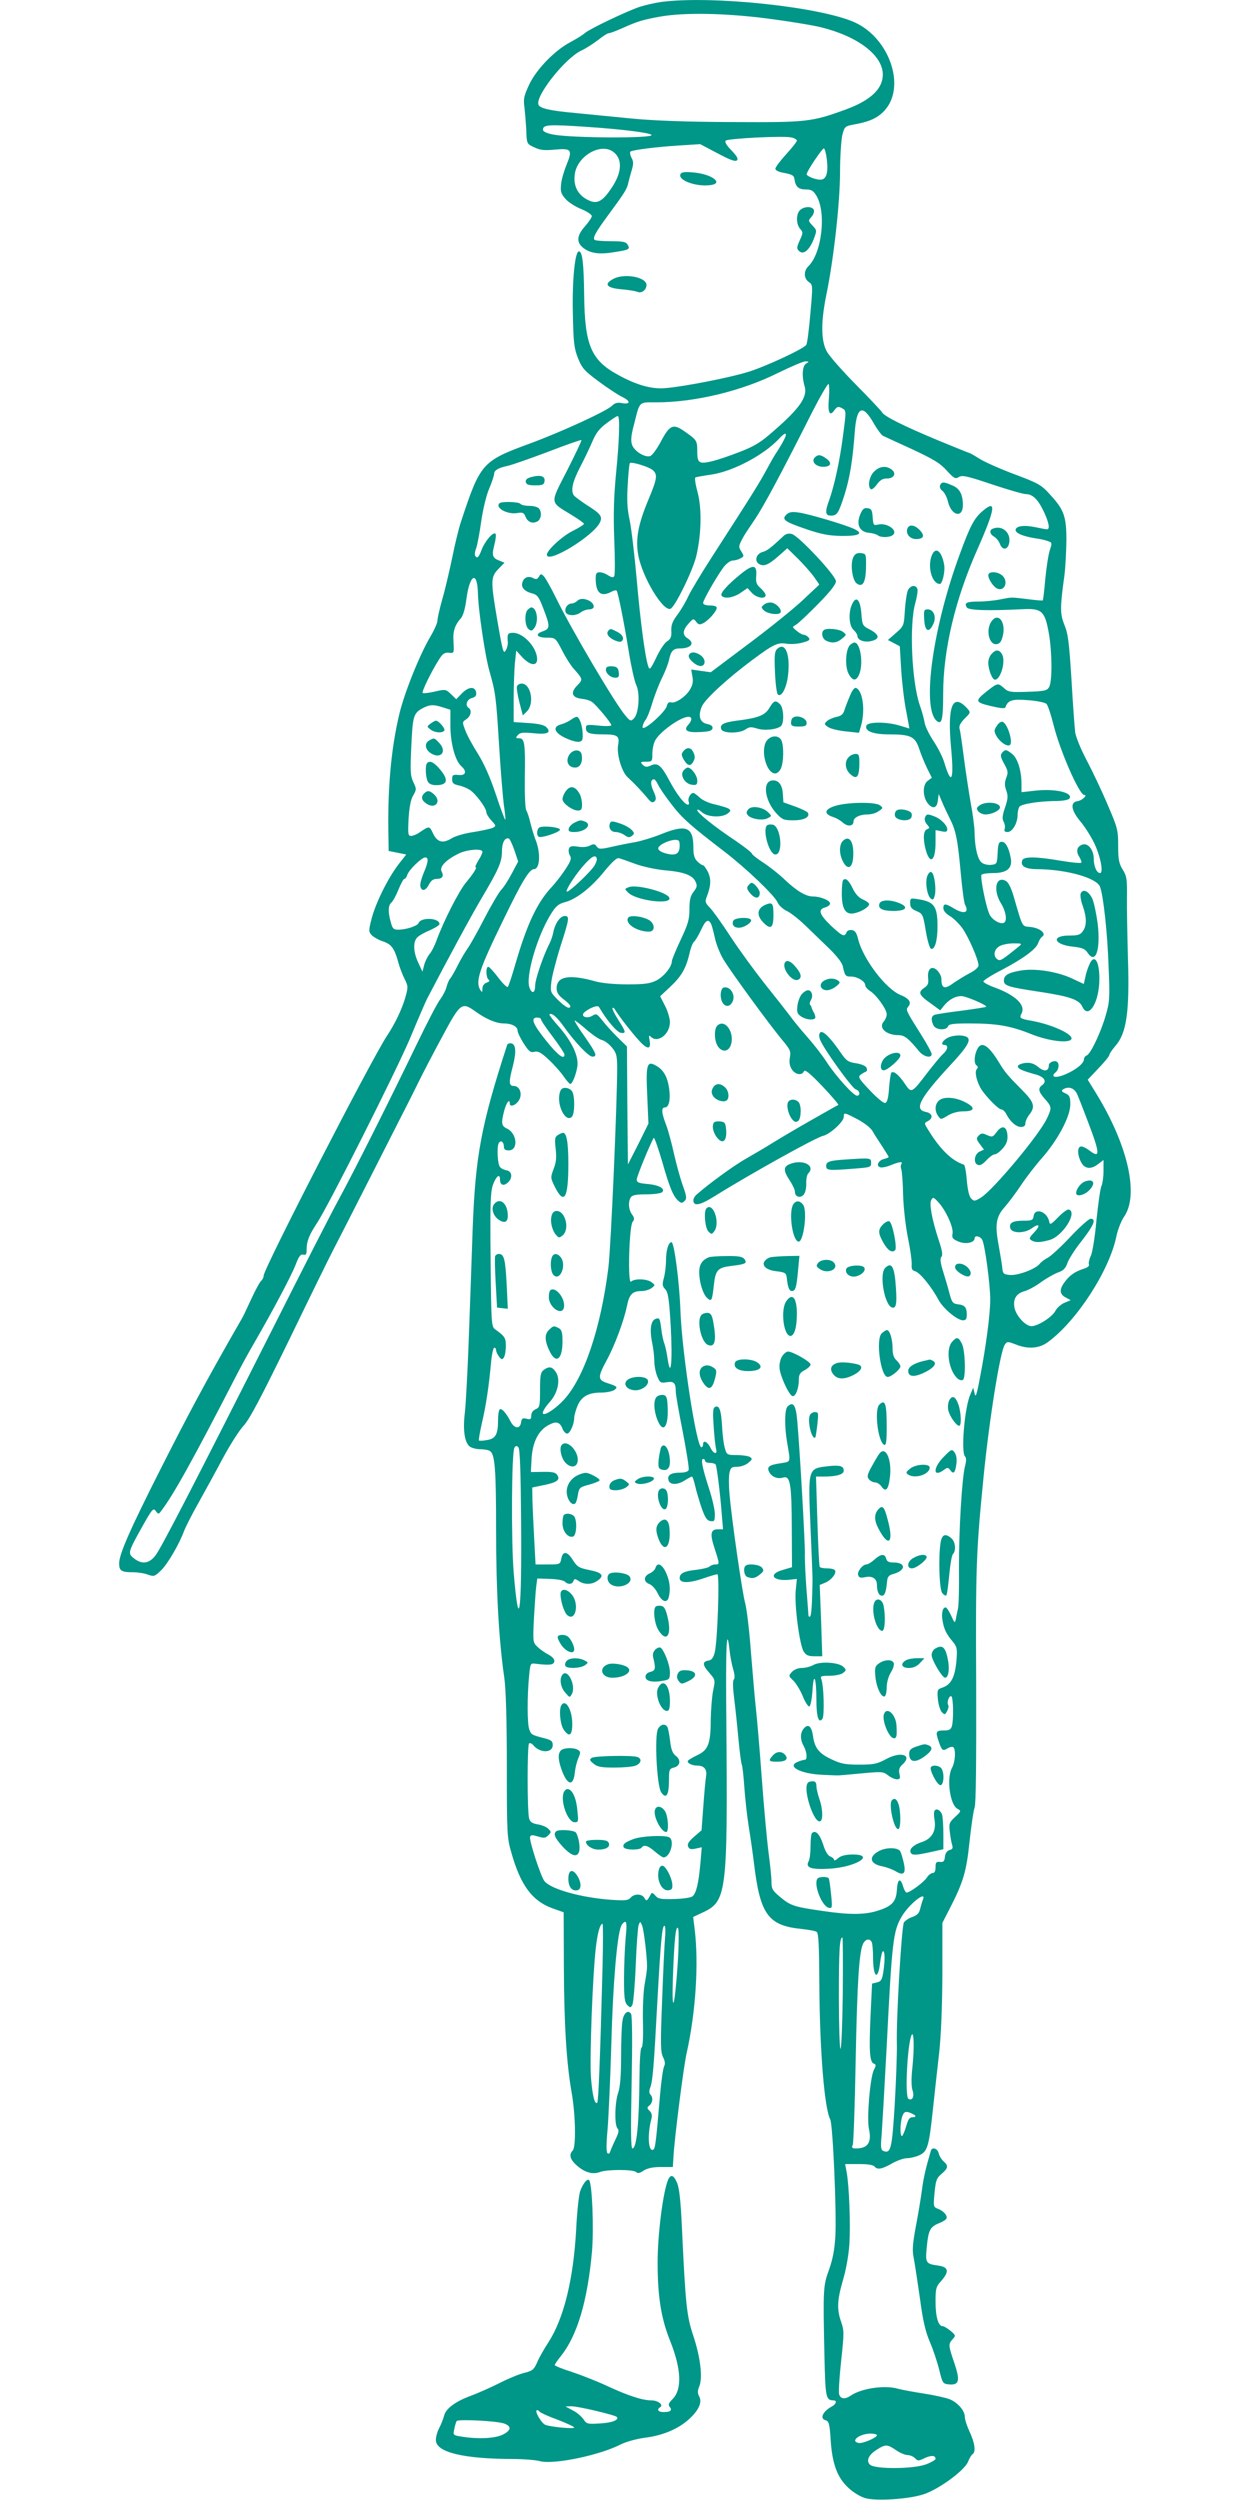 <?xml version="1.0" standalone="no"?>
<!DOCTYPE svg PUBLIC "-//W3C//DTD SVG 20010904//EN"
 "http://www.w3.org/TR/2001/REC-SVG-20010904/DTD/svg10.dtd">
<svg version="1.0" xmlns="http://www.w3.org/2000/svg"
 width="640pt" height="1280pt" viewBox="0 0 640 1280"
 preserveAspectRatio="xMidYMid meet">
<g transform="translate(0,1280) scale(0.1,-0.1)"
fill="#009688" stroke="none">
<path d="M3385 12790 c-33 -5 -82 -16 -110 -25 -72 -25 -256 -113 -280 -134
-11 -10 -45 -31 -75 -47 -80 -42 -174 -139 -211 -218 -26 -56 -30 -73 -24
-114 3 -26 7 -74 9 -107 3 -84 2 -81 43 -100 29 -14 51 -16 105 -11 84 8 90
-1 59 -77 -12 -29 -25 -72 -28 -97 -4 -39 -2 -50 21 -77 14 -17 51 -41 81 -53
30 -12 55 -29 55 -36 0 -8 -16 -31 -35 -53 -42 -47 -45 -81 -9 -110 36 -28 81
-35 159 -22 77 12 83 15 68 39 -8 14 -26 17 -86 17 -41 0 -79 3 -83 7 -10 11
6 40 71 128 81 110 95 132 101 160 3 14 11 44 18 67 10 33 10 46 -1 66 -7 14
-9 28 -5 31 15 9 135 24 247 31 l110 7 89 -47 c64 -34 91 -44 99 -36 8 8 0 22
-28 51 -25 26 -36 43 -29 50 11 11 300 26 337 16 15 -3 27 -11 27 -16 0 -6
-25 -37 -55 -70 -30 -33 -55 -66 -55 -74 0 -9 18 -17 48 -22 40 -8 48 -13 50
-34 6 -37 21 -50 58 -50 28 0 38 -6 54 -32 52 -86 28 -294 -41 -361 -25 -24
-24 -62 2 -81 21 -14 21 -16 8 -163 -7 -81 -16 -153 -21 -159 -15 -21 -211
-112 -297 -138 -88 -28 -326 -75 -422 -83 -71 -7 -150 15 -247 69 -135 74
-168 151 -171 403 -2 166 -9 225 -26 228 -21 4 -36 -146 -32 -318 3 -148 6
-177 26 -228 21 -52 32 -65 105 -119 44 -33 100 -70 123 -81 45 -22 41 -40 -8
-30 -18 3 -32 -1 -45 -14 -26 -27 -258 -134 -424 -195 -242 -89 -251 -100
-350 -400 -11 -32 -31 -115 -45 -185 -15 -71 -37 -166 -51 -213 -13 -46 -24
-94 -24 -106 0 -13 -16 -49 -35 -81 -56 -94 -134 -289 -160 -397 -43 -179 -62
-390 -56 -642 l1 -61 45 -9 45 -9 -40 -51 c-54 -71 -116 -196 -137 -276 -16
-63 -16 -68 0 -86 10 -10 36 -25 58 -32 44 -15 59 -36 79 -110 7 -25 21 -62
32 -83 18 -37 18 -41 3 -95 -18 -62 -53 -134 -94 -196 -79 -119 -631 -1192
-631 -1227 0 -9 -6 -21 -13 -27 -7 -6 -30 -48 -51 -94 -21 -46 -42 -90 -47
-98 -5 -8 -33 -58 -63 -110 -139 -245 -214 -386 -348 -650 -163 -322 -218
-447 -218 -495 0 -38 12 -45 73 -45 22 0 56 -5 74 -12 31 -11 35 -10 68 22 33
32 94 136 118 203 7 18 39 82 73 142 34 61 90 163 125 229 35 65 82 140 106
166 32 35 90 146 234 441 105 217 206 423 225 459 19 36 106 207 194 380 88
173 170 335 183 360 13 25 40 79 60 120 20 41 74 145 120 230 95 177 101 182
173 130 55 -39 105 -60 144 -60 40 0 70 -16 70 -37 0 -9 14 -38 31 -65 27 -42
36 -49 56 -43 18 4 34 -4 72 -40 27 -25 61 -63 76 -85 15 -22 31 -40 35 -40
10 0 29 46 36 89 8 52 -27 127 -95 205 -29 32 -50 60 -48 62 11 11 39 -13 75
-64 57 -80 126 -152 145 -152 27 0 20 17 -39 102 -31 43 -54 81 -52 83 2 2 29
-19 60 -46 32 -28 68 -52 80 -54 13 -3 35 -19 50 -37 24 -28 27 -42 28 -98 0
-189 -32 -922 -45 -1030 -39 -311 -124 -564 -228 -677 -35 -38 -83 -73 -102
-73 -14 0 -2 26 29 61 43 47 57 116 32 154 -19 28 -34 31 -62 11 -16 -12 -19
-27 -19 -103 0 -82 -2 -89 -22 -98 -14 -6 -23 -18 -23 -33 0 -19 -4 -21 -24
-16 -20 5 -25 2 -28 -18 -5 -36 -34 -34 -54 4 -22 43 -45 69 -55 62 -5 -3 -9
-27 -9 -54 0 -74 -12 -96 -56 -103 -21 -4 -40 -5 -42 -2 -2 2 5 43 16 92 21
89 36 191 47 316 4 37 11 67 16 67 5 0 9 -6 9 -13 0 -7 7 -22 15 -33 13 -16
16 -17 25 -4 5 8 10 34 10 58 0 42 -5 50 -55 86 -19 14 -20 28 -23 354 -3 279
-1 347 11 383 16 46 37 64 37 30 0 -29 18 -36 41 -15 25 23 21 58 -8 62 -12 2
-27 9 -33 17 -13 15 -17 105 -6 123 10 17 26 5 26 -19 0 -14 7 -19 25 -19 50
0 43 88 -10 112 -28 13 -30 28 -13 93 11 40 28 62 28 35 0 -20 30 -10 46 15
21 32 6 75 -26 75 -25 0 -26 20 -4 102 18 72 16 112 -9 116 -9 2 -19 -2 -21
-10 -133 -410 -162 -567 -176 -941 -5 -150 -14 -405 -20 -567 -6 -162 -15
-331 -20 -374 -11 -89 -1 -153 26 -173 10 -7 34 -13 53 -13 20 0 42 -4 49 -9
26 -16 32 -89 32 -406 0 -311 14 -563 42 -755 8 -55 13 -212 13 -450 0 -349 1
-369 23 -445 47 -167 106 -247 209 -285 l59 -21 1 -277 c1 -290 13 -495 40
-647 20 -114 23 -279 5 -296 -20 -21 -14 -45 22 -77 41 -36 82 -47 120 -32 36
13 169 13 183 -1 8 -8 19 -6 39 8 20 12 47 18 89 18 l60 0 3 50 c4 87 52 467
68 535 46 206 62 455 41 630 l-8 65 53 25 c118 56 124 103 117 958 -4 402 1
519 16 386 3 -32 12 -78 19 -101 8 -27 9 -46 3 -52 -6 -6 -5 -42 2 -98 6 -48
16 -142 22 -208 6 -66 14 -124 17 -130 3 -5 9 -57 13 -115 4 -58 14 -150 23
-205 9 -55 21 -140 27 -190 31 -256 72 -314 241 -331 36 -4 72 -10 79 -15 10
-6 13 -66 14 -266 2 -345 26 -638 56 -695 13 -24 33 -475 26 -598 -4 -68 -13
-116 -32 -170 -31 -84 -31 -101 -24 -438 5 -219 7 -231 47 -232 18 0 14 -18
-7 -30 -49 -26 -66 -64 -33 -72 16 -5 20 -20 25 -100 8 -124 34 -193 91 -246
26 -24 62 -46 88 -53 57 -15 216 -5 293 19 78 24 211 121 231 167 7 19 18 36
24 40 17 11 11 58 -15 113 -14 30 -25 64 -25 77 0 32 -35 73 -78 91 -21 8 -80
21 -132 29 -52 8 -111 19 -130 24 -68 21 -190 3 -245 -35 -29 -20 -52 -17 -59
8 -3 13 2 90 11 173 15 139 15 152 0 196 -23 65 -21 112 9 215 16 53 29 128
33 185 6 100 -1 293 -14 367 l-8 42 70 0 c48 0 74 -4 82 -14 14 -17 40 -11 95
21 23 12 54 23 69 23 15 0 43 6 61 14 44 18 52 43 72 231 9 83 23 213 32 290
10 90 16 234 17 405 l0 265 36 70 c71 138 87 191 103 346 9 81 20 159 26 174
7 18 9 228 8 629 -3 606 0 682 38 1066 29 292 85 644 109 676 11 16 15 16 54
1 64 -26 121 -22 167 12 146 107 312 363 349 537 7 36 26 85 42 107 75 113 17
366 -146 631 l-42 68 55 58 c31 32 56 63 56 69 0 6 14 26 31 46 57 65 73 174
64 450 -3 116 -6 256 -5 313 1 91 -1 106 -22 140 -19 31 -23 51 -23 122 0 80
-3 92 -54 210 -29 69 -77 170 -106 225 -30 56 -56 120 -60 145 -3 25 -12 146
-19 270 -12 189 -17 234 -36 280 -23 58 -23 89 0 255 5 39 9 119 10 178 0 123
-12 157 -83 234 -48 53 -58 58 -202 112 -60 23 -132 55 -158 71 -27 17 -50 30
-52 30 -2 0 -74 29 -159 64 -182 76 -278 124 -290 145 -5 9 -66 73 -135 143
-69 70 -136 146 -148 169 -30 55 -30 151 -3 285 38 183 70 469 71 628 0 83 6
171 12 196 12 44 12 44 72 55 73 14 114 34 149 75 103 123 18 365 -157 445
-175 80 -732 139 -992 105z m546 -85 c107 -14 230 -34 274 -45 189 -47 315
-144 315 -242 0 -73 -63 -132 -188 -178 -177 -65 -203 -67 -582 -65 -236 1
-399 7 -515 18 -93 9 -222 22 -285 28 -134 12 -186 24 -193 43 -17 44 134 235
217 276 25 11 64 37 88 55 24 19 48 35 55 35 7 0 38 12 70 26 77 35 105 43
193 59 125 22 333 18 551 -10z m-921 -555 c178 -12 319 -30 326 -41 11 -18
-411 -16 -503 2 -33 6 -53 16 -53 24 0 27 25 29 230 15z m128 -126 c51 -36 48
-108 -10 -191 -41 -61 -68 -76 -104 -63 -64 25 -92 77 -80 145 17 89 131 153
194 109z m1096 -45 c7 -67 -4 -99 -34 -99 -26 0 -70 18 -70 28 0 14 79 132 88
132 5 0 12 -27 16 -61z m-106 -1040 c-20 -11 -24 -64 -8 -118 15 -53 -25 -111
-157 -226 -69 -61 -99 -79 -176 -109 -115 -44 -179 -61 -200 -53 -13 5 -17 19
-17 54 0 57 -2 60 -62 102 -61 44 -78 37 -124 -49 -20 -38 -45 -72 -55 -75
-27 -9 -82 25 -93 58 -7 20 -5 47 9 99 32 127 23 118 116 118 196 0 438 58
623 151 66 32 129 59 140 59 19 -1 19 -2 4 -11z m116 -178 c-7 -74 4 -97 29
-60 13 17 19 19 36 10 25 -14 25 -7 6 -151 -16 -121 -43 -246 -69 -319 -23
-62 -21 -81 8 -81 32 0 39 11 70 107 27 87 41 172 52 315 9 138 40 153 99 48
17 -29 37 -56 45 -61 8 -4 76 -35 150 -69 109 -51 143 -71 177 -109 38 -41 44
-45 63 -33 17 10 41 5 169 -38 81 -27 160 -50 175 -50 33 0 62 -28 92 -93 25
-55 31 -87 14 -87 -5 0 -32 5 -60 11 -57 12 -100 6 -100 -15 0 -16 38 -32 100
-42 25 -3 55 -10 67 -15 20 -7 20 -10 8 -46 -7 -21 -17 -86 -23 -146 -5 -59
-11 -109 -13 -111 -2 -2 -35 1 -74 6 -92 11 -82 11 -144 -1 -29 -6 -80 -11
-112 -11 -61 0 -73 -7 -59 -30 9 -15 107 -18 287 -9 97 5 113 -10 133 -123 17
-97 18 -244 2 -275 -11 -19 -22 -22 -109 -25 -91 -3 -100 -2 -125 21 -29 25
-31 25 -90 -22 -57 -46 -55 -53 25 -72 51 -12 72 -14 75 -6 12 36 35 43 116
36 45 -3 87 -12 94 -19 7 -7 23 -55 36 -107 33 -133 132 -359 157 -359 20 0
-11 -29 -34 -32 -39 -5 -33 -47 14 -103 23 -27 55 -78 72 -113 32 -68 48 -152
29 -152 -17 0 -32 35 -32 73 0 45 -29 82 -57 73 -29 -9 -36 -34 -17 -63 8 -14
13 -27 10 -30 -3 -4 -51 1 -105 10 -128 22 -190 22 -197 2 -11 -29 16 -45 75
-45 149 -1 305 -44 323 -90 17 -45 38 -232 44 -410 7 -163 5 -181 -15 -250
-26 -89 -77 -196 -97 -204 -8 -3 -14 -11 -14 -19 0 -21 -40 -54 -94 -77 -49
-22 -82 -16 -51 10 17 14 20 46 6 54 -13 9 -41 -4 -41 -18 0 -31 -23 -35 -53
-10 -22 18 -39 24 -65 22 -20 -2 -37 -9 -40 -15 -4 -14 18 -24 86 -43 48 -12
64 -36 39 -55 -24 -17 -21 -33 13 -72 35 -39 36 -45 11 -98 -37 -82 -275 -367
-339 -407 -31 -19 -35 -19 -49 -5 -11 10 -18 43 -23 93 -3 43 -10 79 -15 81
-62 20 -121 78 -182 177 -22 35 -22 36 -2 46 29 16 23 40 -11 47 -62 12 -31
70 129 243 104 112 114 142 52 148 -18 2 -46 -2 -61 -8 -32 -13 -48 -40 -25
-40 22 0 18 -24 -6 -46 -12 -10 -47 -53 -79 -94 -83 -109 -83 -109 -117 -59
-30 45 -58 68 -69 57 -4 -4 -9 -39 -12 -78 -3 -48 -9 -73 -19 -77 -8 -3 -39
22 -78 63 -58 61 -63 70 -49 81 9 7 22 14 27 16 6 2 8 10 4 19 -3 10 -24 19
-53 24 -41 6 -50 12 -78 52 -53 78 -93 118 -106 106 -7 -7 -8 -19 -1 -38 18
-46 164 -249 183 -254 20 -5 25 -32 6 -32 -18 0 -105 96 -154 170 -23 36 -69
95 -101 131 -32 36 -73 86 -90 110 -18 24 -76 98 -129 164 -52 66 -131 174
-174 240 -43 66 -90 132 -105 147 -24 25 -26 31 -17 55 22 57 24 91 7 128 -10
19 -21 35 -26 35 -5 0 -18 9 -29 20 -15 15 -20 33 -20 73 0 103 -37 118 -165
66 -42 -17 -102 -35 -134 -41 -31 -5 -85 -16 -120 -24 -58 -13 -65 -12 -76 2
-10 14 -15 14 -34 5 -14 -8 -38 -10 -62 -6 -32 5 -40 3 -46 -10 -3 -10 -1 -26
5 -35 9 -14 5 -28 -20 -66 -17 -27 -49 -69 -72 -94 -76 -81 -127 -190 -187
-395 -17 -60 -35 -114 -39 -118 -4 -4 -26 17 -49 48 -23 30 -46 55 -51 55 -14
0 -12 -57 2 -66 7 -5 4 -10 -10 -15 -14 -5 -22 -17 -22 -31 0 -19 -2 -20 -10
-8 -28 43 -7 106 117 360 96 199 134 260 157 260 30 0 35 80 10 145 -9 22 -21
63 -28 90 -6 28 -16 57 -21 65 -6 9 -9 79 -8 165 3 179 -1 205 -29 205 -18 0
-19 2 -7 16 11 13 25 15 80 10 72 -8 94 3 66 31 -10 11 -42 18 -91 21 l-76 5
0 116 c0 64 3 146 6 183 l7 67 32 -35 c40 -42 75 -46 75 -9 0 59 -70 135 -123
135 -27 0 -31 -6 -27 -47 1 -12 -3 -30 -9 -40 -13 -25 -16 -17 -46 158 -33
195 -33 215 7 256 l31 32 -25 10 c-37 14 -41 26 -27 81 7 27 10 53 6 57 -12
12 -54 -37 -72 -84 -12 -32 -20 -42 -28 -34 -8 8 -8 20 1 44 6 17 18 80 26
139 9 61 26 133 41 167 14 33 25 67 25 75 0 18 22 31 70 41 19 4 111 36 204
71 93 36 170 63 173 61 2 -3 -31 -72 -73 -155 -89 -174 -91 -159 20 -227 36
-22 66 -43 66 -47 0 -4 -25 -20 -55 -35 -53 -25 -135 -100 -135 -123 0 -50
240 96 272 166 14 30 3 44 -72 91 -30 20 -58 41 -62 47 -17 24 -6 71 32 144
22 42 51 103 64 134 18 42 36 65 73 92 26 20 51 36 56 36 12 0 8 -125 -9 -296
-11 -117 -14 -206 -9 -336 4 -97 4 -181 0 -188 -5 -8 -13 -7 -31 4 -13 9 -32
16 -44 16 -16 0 -20 -6 -20 -32 0 -75 27 -97 82 -67 11 6 22 8 25 5 7 -7 37
-155 63 -316 12 -74 29 -149 37 -166 21 -41 14 -147 -11 -172 -16 -16 -19 -15
-43 13 -54 63 -278 443 -358 607 -25 51 -53 100 -61 108 -13 13 -16 13 -25 -3
-8 -13 -14 -15 -29 -7 -24 13 -48 4 -55 -21 -9 -26 10 -47 49 -57 27 -7 35
-17 58 -78 35 -90 35 -103 -2 -116 -43 -14 -32 -33 20 -33 43 0 44 0 78 -65
18 -36 44 -76 56 -90 52 -59 52 -58 20 -91 -35 -36 -25 -62 26 -67 19 -2 42
-9 51 -16 22 -15 99 -108 99 -119 0 -5 -29 -6 -65 -2 -60 6 -65 5 -65 -13 0
-25 18 -32 88 -32 74 0 85 -8 77 -53 -9 -46 17 -136 47 -165 39 -36 76 -76
102 -107 19 -24 27 -27 37 -18 10 10 9 20 -5 52 -17 36 -16 61 3 61 4 0 13
-12 20 -27 7 -16 38 -61 69 -101 54 -71 96 -108 272 -243 113 -87 255 -223
271 -259 7 -16 29 -36 49 -45 19 -9 62 -43 95 -75 33 -32 88 -85 122 -118 36
-35 65 -72 68 -89 11 -50 14 -53 42 -53 33 0 73 -25 73 -44 0 -8 11 -21 25
-30 34 -22 85 -94 85 -119 0 -11 -7 -28 -15 -37 -29 -32 12 -70 76 -70 30 0
50 -16 106 -84 23 -27 63 -36 63 -13 0 8 -25 54 -56 103 -78 124 -77 123 -64
140 19 21 5 42 -40 60 -74 30 -190 182 -216 284 -8 34 -16 46 -33 48 -12 2
-24 -3 -27 -12 -10 -25 -21 -20 -80 35 -59 57 -68 83 -29 93 14 4 25 13 25 20
0 16 -50 36 -87 36 -37 0 -82 27 -144 85 -30 29 -81 69 -112 89 -31 20 -57 41
-57 45 0 5 -37 34 -82 65 -110 73 -198 144 -198 158 0 6 10 2 23 -10 28 -26
102 -30 133 -7 16 13 17 16 4 25 -8 5 -39 14 -68 21 -30 6 -64 21 -79 35 -14
13 -29 24 -33 24 -15 0 -30 -28 -24 -44 3 -9 2 -16 -4 -16 -16 0 -58 54 -93
120 -43 81 -61 97 -96 81 -22 -10 -29 -9 -42 3 -14 15 -12 16 17 16 31 0 32 2
32 40 0 23 6 53 14 68 23 45 131 122 171 122 20 0 19 -19 -2 -42 -25 -28 -5
-40 63 -36 45 2 60 7 62 19 2 11 -7 18 -27 22 -38 8 -48 41 -28 89 16 38 130
143 259 239 109 81 130 91 176 83 21 -3 57 -1 81 6 35 9 40 14 31 26 -7 8 -18
14 -25 14 -7 0 -23 9 -36 20 -24 20 -24 20 -4 31 11 6 62 54 113 106 62 63 92
101 92 117 0 29 -191 233 -226 242 -16 4 -31 1 -42 -10 -67 -63 -85 -76 -107
-82 -31 -8 -44 -43 -21 -60 24 -17 49 -8 102 39 l45 40 55 -54 c30 -30 67 -72
82 -93 l27 -39 -85 -80 c-47 -44 -172 -145 -278 -224 l-193 -145 -50 7 -50 7
6 -35 c5 -26 2 -44 -12 -67 -21 -37 -77 -74 -98 -66 -10 3 -17 -3 -21 -19 -8
-32 -124 -134 -124 -108 0 10 7 27 16 38 8 11 24 51 35 90 12 38 34 95 49 125
15 30 31 71 35 90 10 47 22 60 55 60 59 0 80 27 40 52 -27 17 -25 41 5 75 24
27 26 27 39 10 12 -16 18 -17 38 -7 27 15 67 60 68 78 0 7 -13 12 -35 12 -22
0 -35 5 -35 13 0 15 71 138 106 185 14 17 34 32 45 32 11 0 29 5 40 11 19 10
19 12 5 35 -16 24 -16 28 13 80 3 6 28 44 56 85 47 70 132 229 297 556 40 78
76 139 80 137 4 -3 5 -36 2 -73z m-230 -213 c-9 -18 -25 -44 -34 -58 -10 -14
-31 -50 -47 -80 -46 -85 -69 -122 -292 -468 -51 -79 -103 -166 -117 -195 -13
-29 -38 -71 -56 -95 -25 -33 -32 -52 -31 -82 2 -30 -3 -42 -22 -54 -13 -8 -38
-46 -55 -83 -28 -58 -34 -65 -40 -47 -16 41 -41 229 -60 447 -11 123 -27 259
-36 303 -13 59 -15 105 -10 183 3 57 8 107 11 110 9 8 98 -19 117 -36 26 -23
23 -43 -22 -151 -53 -127 -67 -203 -52 -285 21 -113 127 -289 165 -274 23 9
114 195 132 270 26 111 29 242 7 325 -11 40 -16 74 -12 77 4 3 41 9 81 15 111
16 270 100 348 184 33 36 45 33 25 -6z m-1567 -786 c2 -89 38 -328 60 -402 30
-106 33 -127 48 -370 8 -135 20 -276 25 -314 6 -38 9 -70 7 -73 -2 -2 -24 56
-48 129 -29 87 -60 157 -91 207 -26 41 -56 95 -65 120 -17 44 -17 44 5 59 23
15 29 46 12 57 -20 12 -10 45 16 51 18 5 24 12 22 28 -5 33 -39 31 -73 -4
l-29 -30 -27 26 c-26 25 -28 26 -83 13 -31 -7 -59 -10 -62 -7 -6 6 44 109 83
170 19 31 29 38 51 36 27 -3 27 -3 24 54 -4 57 6 86 38 123 11 12 22 50 28 98
17 128 56 147 59 29z m-179 -584 l38 -12 0 -80 c0 -90 24 -180 55 -208 31 -27
25 -50 -13 -46 -29 3 -33 0 -33 -22 0 -19 6 -25 32 -31 18 -3 44 -14 58 -23
31 -20 85 -93 85 -114 0 -9 12 -28 26 -43 24 -26 25 -28 8 -37 -11 -5 -55 -15
-99 -22 -44 -6 -95 -21 -112 -32 -46 -28 -74 -21 -96 25 -18 39 -19 39 -69 5
-14 -10 -34 -18 -43 -18 -16 0 -17 9 -13 89 4 60 11 98 24 119 17 30 17 33 0
68 -15 33 -16 55 -10 184 7 155 11 169 60 195 35 18 53 19 102 3z m366 -732
l19 -57 -33 -62 c-18 -34 -42 -72 -54 -83 -11 -12 -50 -77 -85 -145 -35 -68
-74 -137 -86 -154 -12 -16 -35 -55 -50 -85 -15 -30 -33 -62 -40 -70 -7 -8 -15
-28 -19 -44 -4 -16 -18 -43 -31 -61 -14 -17 -68 -121 -121 -231 -141 -292
-321 -651 -399 -794 -38 -69 -188 -363 -335 -655 -403 -798 -574 -1130 -604
-1169 -32 -42 -69 -47 -110 -15 -33 26 -31 31 42 162 51 91 57 98 69 81 14
-18 15 -18 29 1 63 83 161 259 388 700 23 44 62 116 88 160 97 168 189 342
211 398 17 45 26 57 40 53 14 -3 17 2 17 29 0 40 14 74 53 133 57 85 407 781
477 947 39 94 78 184 86 200 112 215 226 425 279 515 87 147 105 186 105 241
0 45 15 72 35 66 5 -2 18 -29 29 -61z m846 25 c0 -43 -20 -54 -69 -41 -25 6
-41 17 -41 26 0 17 53 43 88 44 18 0 22 -5 22 -29z m-1010 -32 c0 -7 -9 -27
-21 -45 -11 -19 -18 -34 -14 -34 10 0 -12 -34 -51 -81 -35 -43 -112 -193 -149
-294 -10 -28 -26 -59 -36 -70 -9 -11 -22 -36 -27 -55 l-9 -35 -21 45 c-27 56
-28 111 -4 132 9 9 38 25 65 36 26 12 47 25 47 31 0 32 -95 36 -107 5 -6 -15
-63 -34 -105 -34 -23 0 -29 6 -37 38 -15 51 -14 87 3 101 8 7 24 36 36 66 12
30 26 55 30 55 5 0 12 9 15 20 8 26 74 90 92 90 19 0 16 -24 -8 -80 -11 -27
-19 -56 -17 -66 5 -29 26 -27 43 5 11 22 23 31 40 31 30 0 39 14 26 38 -12 23
20 58 84 90 43 23 125 29 125 11z m576 -67 c-15 -30 -137 -145 -144 -137 -8 8
51 97 94 143 31 33 47 43 55 35 8 -8 6 -19 -5 -41z m209 4 c39 -14 106 -28
150 -32 96 -8 141 -25 156 -58 10 -21 8 -29 -10 -52 -16 -21 -21 -41 -21 -89
0 -53 -7 -76 -45 -157 -25 -53 -45 -102 -45 -109 0 -29 -41 -79 -79 -99 -33
-16 -59 -20 -148 -20 -68 0 -129 6 -163 15 -135 38 -200 27 -200 -35 0 -21 9
-36 35 -56 19 -14 35 -30 35 -35 0 -19 -24 -7 -63 31 -39 39 -40 42 -34 93 3
28 24 110 46 180 47 146 48 157 22 157 -23 0 -49 -38 -58 -83 -3 -17 -12 -43
-19 -57 -31 -59 -74 -184 -74 -216 0 -39 -16 -45 -29 -11 -21 56 38 261 109
376 26 42 39 53 73 62 58 15 136 76 203 160 39 47 63 69 73 65 9 -2 48 -16 86
-30z m386 -307 c4 -8 12 -39 19 -70 6 -31 26 -82 45 -113 40 -66 238 -337 302
-413 39 -47 43 -56 37 -88 -4 -25 -1 -42 10 -60 18 -28 53 -33 62 -10 5 11 31
-10 95 -77 48 -51 85 -94 81 -96 -4 -1 -33 -17 -64 -35 -124 -70 -196 -112
-263 -153 -38 -24 -103 -62 -143 -85 -63 -35 -194 -131 -254 -184 -10 -8 -18
-22 -18 -30 0 -33 33 -27 108 20 186 116 519 301 555 309 36 8 107 73 107 97
0 25 2 24 73 -13 36 -20 67 -44 76 -62 9 -16 31 -50 49 -77 17 -27 32 -50 32
-53 0 -2 -11 -7 -24 -10 -28 -7 -42 -34 -21 -42 8 -4 33 1 55 10 47 19 64 20
55 6 -4 -6 -4 -19 0 -28 3 -9 8 -69 9 -132 2 -65 13 -160 25 -220 12 -57 20
-118 19 -134 -2 -23 2 -31 18 -35 24 -6 85 -82 119 -146 24 -45 96 -105 126
-105 14 0 19 7 19 28 0 38 -10 50 -45 54 -26 3 -31 9 -43 53 -7 28 -22 79 -33
114 -14 45 -17 67 -9 76 8 9 4 33 -14 86 -35 108 -49 185 -38 205 9 16 12 15
36 -11 39 -42 79 -130 73 -161 -4 -22 0 -28 31 -41 36 -15 82 -6 82 17 0 17
29 11 39 -8 14 -26 41 -230 41 -305 0 -76 -22 -243 -52 -397 -17 -92 -23 -109
-28 -85 l-7 30 -15 -35 c-29 -65 -49 -295 -27 -317 7 -7 7 -22 0 -49 -16 -62
-32 -333 -31 -524 1 -96 -1 -188 -5 -205 -3 -16 -9 -41 -11 -55 -5 -22 -7 -21
-24 18 -11 23 -23 42 -28 42 -16 0 -23 -30 -16 -69 8 -44 19 -67 52 -106 22
-27 24 -36 19 -97 -7 -83 -27 -122 -68 -137 -31 -11 -31 -12 -27 -62 3 -28 12
-57 21 -66 14 -14 16 -13 26 6 7 12 9 26 6 31 -9 14 5 51 16 45 10 -7 12 -117
3 -152 -5 -18 -14 -23 -40 -23 -42 0 -45 -6 -29 -53 17 -50 22 -54 46 -39 11
7 24 10 29 7 15 -9 11 -76 -5 -105 -30 -52 -12 -190 27 -211 20 -11 20 -12
-12 -42 -30 -28 -32 -34 -27 -76 3 -25 8 -56 12 -67 5 -16 2 -23 -13 -26 -13
-4 -22 -16 -24 -34 -2 -23 -7 -29 -25 -27 -19 2 -23 -2 -23 -27 0 -20 -5 -30
-15 -30 -8 0 -22 -11 -30 -24 -16 -24 -87 -76 -103 -76 -5 0 -13 14 -18 31
-14 48 -29 39 -32 -18 -4 -62 -26 -84 -105 -108 -65 -19 -142 -19 -276 1 -146
21 -163 27 -215 70 -41 34 -46 43 -46 79 0 22 -7 90 -15 150 -8 61 -24 234
-35 385 -11 151 -25 311 -30 355 -5 44 -16 172 -25 283 -8 112 -22 227 -30
255 -15 55 -69 427 -80 559 -4 43 -4 91 0 108 6 26 11 30 40 30 18 0 43 9 56
20 21 17 22 21 9 30 -8 5 -38 10 -67 10 -49 0 -52 1 -61 33 -6 17 -13 70 -15
116 -5 84 -15 110 -38 96 -9 -6 -10 -32 -5 -99 3 -50 9 -101 12 -113 9 -32
-12 -29 -28 4 -15 31 -38 42 -38 19 0 -9 -4 -16 -9 -16 -25 0 -99 483 -107
695 -5 149 -32 355 -46 355 -15 0 -28 -41 -28 -92 0 -29 -5 -70 -11 -91 -9
-33 -8 -42 7 -58 15 -16 20 -51 28 -187 10 -179 1 -281 -16 -167 -5 33 -13 69
-18 80 -4 11 -11 42 -14 69 -7 56 -9 61 -30 53 -24 -9 -30 -55 -18 -117 7 -31
12 -75 12 -98 0 -24 7 -59 15 -79 14 -33 17 -35 49 -30 37 6 46 -4 46 -49 0
-14 16 -106 36 -206 19 -99 33 -187 30 -194 -3 -9 -20 -14 -43 -14 -47 0 -66
-12 -61 -36 5 -27 43 -29 82 -5 18 12 36 21 39 21 3 0 10 -21 16 -47 6 -27 21
-77 33 -113 18 -51 28 -66 46 -68 20 -3 22 1 22 36 0 22 -13 79 -29 128 -35
108 -44 154 -31 154 6 0 10 -4 10 -10 0 -5 11 -10 24 -10 14 0 27 -4 30 -8 6
-10 23 -145 31 -249 l7 -83 -26 0 c-38 0 -42 -23 -17 -99 26 -80 26 -81 3 -81
-10 0 -23 -5 -28 -10 -6 -6 -35 -13 -65 -17 -67 -7 -89 -18 -89 -43 0 -27 48
-27 125 0 32 11 63 20 68 20 12 0 1 -348 -14 -402 -7 -26 -16 -38 -31 -40 -33
-5 -32 -23 3 -62 31 -36 32 -37 20 -93 -6 -31 -11 -97 -12 -147 0 -122 -13
-156 -66 -181 -23 -11 -45 -24 -49 -28 -12 -11 16 -27 47 -27 35 0 50 -20 44
-56 -3 -16 -9 -84 -14 -152 l-9 -123 -38 -33 c-27 -23 -36 -37 -31 -50 6 -14
14 -16 38 -11 l32 7 -7 -83 c-9 -100 -21 -152 -40 -168 -8 -7 -50 -13 -94 -14
-70 -2 -83 1 -97 18 -9 11 -18 16 -21 10 -2 -5 -9 -17 -14 -25 -9 -13 -12 -13
-21 3 -13 22 -52 22 -70 1 -12 -14 -27 -16 -100 -11 -153 11 -307 54 -341 95
-19 23 -80 211 -74 227 4 11 12 11 41 2 30 -9 38 -8 52 6 16 16 16 18 1 33 -9
10 -34 20 -54 23 -29 5 -40 12 -45 31 -10 37 -10 378 0 384 5 3 15 -1 22 -10
34 -41 99 -40 99 1 0 20 -7 26 -42 35 -66 17 -68 18 -78 45 -11 29 -11 171 -1
275 6 62 7 65 31 62 72 -9 95 -7 98 11 2 11 -8 23 -29 35 -18 9 -44 27 -57 40
-24 23 -24 25 -18 150 4 70 9 143 12 164 l5 36 65 -2 c35 -1 69 -7 76 -14 16
-16 37 -15 44 3 5 13 8 13 27 0 28 -19 67 -19 95 1 38 26 27 42 -39 55 -54 11
-63 16 -85 50 -29 47 -52 50 -60 9 -6 -30 -8 -30 -69 -30 l-63 0 -7 133 c-4
72 -8 161 -9 196 l-1 65 58 12 c69 14 87 27 70 52 -8 13 -24 17 -73 16 l-62
-1 4 73 c6 84 36 142 89 169 37 20 56 14 69 -20 5 -14 16 -25 24 -25 14 0 36
48 36 81 0 10 7 37 16 59 20 50 56 70 122 70 26 0 56 6 67 13 20 15 16 19 -37
36 -48 16 -48 31 -3 114 42 77 88 200 105 280 12 61 28 77 77 77 16 0 38 7 49
15 19 15 19 15 0 30 -24 18 -87 20 -105 3 -18 -18 -10 284 8 306 10 12 10 20
-3 38 -18 25 -21 65 -6 88 7 11 28 15 79 15 39 0 75 5 81 11 18 18 -16 37 -76
42 -44 4 -54 8 -54 23 0 15 69 183 87 213 3 5 22 -49 43 -120 38 -134 57 -181
85 -204 13 -11 18 -11 30 1 12 12 11 23 -9 79 -13 36 -33 109 -45 162 -12 54
-30 122 -41 150 -24 63 -25 88 -5 88 20 0 29 41 21 96 -8 59 -28 95 -64 116
-50 30 -56 11 -48 -154 l6 -141 -52 -105 -53 -104 -3 302 -2 302 -48 47 c-26
26 -61 64 -77 85 -28 35 -32 38 -51 26 -27 -17 -61 -6 -45 14 7 8 26 20 42 27
26 10 33 10 39 -2 35 -61 89 -124 108 -127 29 -4 28 3 -13 67 -19 30 -32 57
-29 60 3 3 10 -1 14 -10 17 -29 85 -117 124 -159 41 -45 61 -44 52 3 -5 25 -4
29 6 19 35 -35 98 12 98 75 0 18 -11 56 -25 83 l-25 49 51 48 c57 53 81 94 99
170 6 29 17 57 24 62 7 6 23 33 36 61 23 50 37 57 51 29z m-871 -488 c0 -6 27
-46 60 -89 33 -44 60 -85 60 -91 0 -30 -35 -3 -94 71 -68 85 -81 118 -46 118
11 0 20 -4 20 -9z m2745 -383 c8 -18 33 -82 56 -143 62 -163 63 -189 6 -145
-14 11 -32 20 -41 20 -21 0 -21 -41 -1 -80 19 -36 51 -39 89 -9 l26 20 0 -56
c0 -31 -5 -65 -10 -76 -6 -10 -17 -89 -26 -175 -8 -89 -21 -168 -29 -184 -8
-16 -12 -35 -10 -43 4 -9 -6 -17 -32 -25 -42 -14 -70 -34 -96 -72 -24 -34 -21
-57 9 -73 l26 -14 -31 -13 c-18 -7 -39 -26 -47 -41 -16 -32 -90 -79 -123 -79
-30 0 -79 53 -87 95 -8 44 9 72 51 84 19 5 58 26 86 47 28 20 67 42 86 49 27
9 39 21 48 48 7 20 35 64 62 99 73 93 89 128 57 128 -9 0 -56 -42 -104 -93
-48 -51 -100 -99 -116 -107 -16 -8 -34 -22 -41 -31 -20 -26 -110 -60 -151 -57
-33 3 -37 6 -40 33 -1 17 -10 68 -18 114 -21 111 -15 151 31 202 20 23 56 71
80 107 24 37 73 101 109 142 82 93 146 213 146 276 0 38 -4 46 -25 56 -19 8
-22 14 -13 20 29 18 58 8 73 -24z m-2847 -2176 c4 -488 -11 -597 -38 -272 -13
157 -11 616 4 638 6 10 11 11 20 2 8 -8 12 -118 14 -368z m2057 -1949 c-4 -10
-10 -31 -14 -47 -5 -22 -15 -32 -40 -41 -18 -6 -37 -19 -43 -28 -12 -22 -40
-497 -36 -622 1 -49 -4 -189 -11 -310 -14 -228 -20 -253 -58 -238 -13 5 -15
19 -9 82 3 42 15 247 26 456 27 537 33 587 76 661 37 64 131 139 109 87z
m-1522 -200 c-4 -49 -8 -141 -8 -205 0 -96 3 -120 17 -134 15 -15 17 -15 26 2
5 11 13 102 17 204 4 102 11 194 15 205 8 19 8 19 18 -5 9 -24 25 -160 25
-210 0 -14 -6 -55 -13 -93 -6 -38 -10 -122 -8 -192 2 -78 -1 -126 -7 -128 -6
-2 -10 -65 -11 -158 -2 -231 -14 -359 -36 -359 -8 0 -9 90 -4 338 4 203 3 343
-3 351 -15 23 -38 5 -44 -36 -4 -21 -7 -103 -7 -183 0 -100 -5 -157 -15 -185
-17 -49 -20 -166 -3 -183 8 -8 6 -22 -10 -54 -11 -24 -24 -52 -27 -62 -3 -12
-9 -16 -15 -10 -6 6 -6 52 1 124 5 63 14 259 19 435 8 304 29 553 50 603 5 12
15 22 21 22 8 0 8 -25 2 -87z m-118 -145 c-12 -465 -21 -687 -27 -694 -13 -12
-25 38 -32 126 -8 93 8 520 24 662 9 81 22 128 35 128 3 0 3 -100 0 -222z
m320 150 c-3 -35 -10 -180 -15 -322 -9 -222 -8 -263 5 -289 10 -20 12 -35 5
-47 -5 -10 -15 -78 -21 -151 -21 -247 -24 -272 -36 -276 -24 -8 -29 78 -8 158
5 17 2 31 -9 41 -14 14 -14 18 -1 28 17 14 20 41 5 56 -7 7 -7 19 -1 35 13 34
19 110 36 429 18 325 25 400 37 400 5 0 6 -28 3 -62z m65 -130 c-15 -225 -31
-278 -25 -79 7 197 15 278 27 258 4 -9 4 -87 -2 -179z m845 -155 c-2 -159 -7
-286 -12 -283 -4 3 -8 124 -8 270 0 235 4 300 18 300 3 0 3 -129 2 -287z m149
261 c3 -9 6 -42 6 -74 0 -104 25 -125 36 -30 4 33 11 60 15 60 10 0 11 -45 1
-110 -6 -36 -11 -45 -32 -50 l-25 -6 -8 -169 c-8 -179 -4 -233 17 -241 12 -4
12 -10 0 -32 -19 -40 -37 -249 -25 -302 15 -69 -5 -100 -66 -100 -20 0 -24 3
-17 18 4 9 11 204 15 432 8 409 18 561 39 600 13 24 36 26 44 4z m208 -634
c-7 -62 -6 -103 0 -122 11 -32 -1 -56 -21 -44 -19 12 -5 280 16 326 12 26 15
-60 5 -160z m13 -251 c5 -5 1 -9 -12 -9 -16 0 -23 -10 -33 -45 -7 -25 -17 -48
-21 -51 -12 -7 -11 69 1 101 8 21 14 25 33 20 12 -4 26 -11 32 -16z m-195
-1637 c0 -13 -75 -45 -94 -40 -45 9 5 48 62 48 17 0 32 -4 32 -8z m98 -77 c20
-14 47 -25 59 -25 12 0 29 -7 38 -16 14 -15 18 -15 50 1 34 15 55 14 55 -5 0
-4 -21 -17 -47 -27 -66 -25 -264 -26 -289 -2 -21 21 -6 52 39 79 41 26 51 25
95 -5z"/>
<path d="M4172 10458 c-20 -20 4 -48 43 -48 41 0 47 21 13 44 -27 19 -40 20
-56 4z"/>
<path d="M4475 10385 c-25 -24 -34 -78 -16 -90 5 -3 19 8 31 25 16 22 29 30
51 30 37 0 50 27 24 46 -28 21 -63 17 -90 -11z"/>
<path d="M2722 10358 c-24 -6 -32 -14 -30 -26 3 -13 14 -17 48 -17 38 0 45 3
48 21 4 26 -20 34 -66 22z"/>
<path d="M4813 10315 c-3 -9 2 -22 13 -29 10 -8 23 -33 28 -56 18 -72 76 -84
76 -16 0 55 -17 86 -55 101 -44 19 -54 19 -62 0z"/>
<path d="M2557 10223 c-23 -23 40 -58 90 -50 29 5 35 2 43 -17 11 -29 35 -39
61 -26 21 12 25 50 7 68 -7 7 -29 12 -49 12 -21 0 -41 5 -44 10 -7 11 -98 14
-108 3z"/>
<path d="M5027 10180 c-39 -34 -61 -75 -112 -215 -139 -375 -197 -791 -119
-856 26 -22 33 7 33 138 0 225 61 484 176 742 93 211 99 259 22 191z"/>
<path d="M4404 10165 c-21 -51 -3 -89 46 -93 19 -2 39 -8 45 -13 11 -11 56
-12 74 0 34 22 -26 67 -74 55 -22 -5 -24 -3 -27 38 -2 36 -7 44 -26 46 -18 3
-26 -4 -38 -33z"/>
<path d="M4026 10165 c-25 -25 -10 -36 104 -75 74 -25 113 -33 179 -34 93 -1
116 13 59 38 -53 23 -232 76 -280 82 -35 5 -48 2 -62 -11z"/>
<path d="M4646 10094 c-10 -26 12 -54 44 -54 39 0 47 17 19 46 -26 27 -54 31
-63 8z"/>
<path d="M5083 10093 c-19 -7 -16 -27 7 -41 12 -7 25 -24 30 -38 14 -36 44
-28 48 13 5 50 -40 85 -85 66z"/>
<path d="M4770 9954 c-22 -58 2 -143 42 -144 13 0 28 65 22 99 -13 72 -45 95
-64 45z"/>
<path d="M4370 9949 c-18 -32 -7 -119 16 -136 31 -23 47 5 48 84 1 67 0 68
-26 71 -19 2 -30 -3 -38 -19z"/>
<path d="M3794 9862 c-68 -55 -107 -98 -100 -111 12 -19 60 -12 97 13 l36 25
23 -25 c25 -26 70 -33 70 -11 0 7 -12 23 -26 36 -21 18 -25 29 -22 64 4 56
-16 59 -78 9z"/>
<path d="M5060 9855 c0 -21 28 -62 47 -69 38 -15 57 38 25 67 -24 22 -72 23
-72 2z"/>
<path d="M4649 9779 c-6 -12 -13 -58 -16 -103 -5 -80 -5 -81 -46 -117 l-41
-36 31 -16 30 -16 7 -118 c4 -65 15 -160 25 -210 10 -51 17 -93 17 -93 -1 0
-23 7 -50 15 -66 20 -162 20 -170 0 -10 -28 34 -45 115 -45 112 0 134 -11 155
-73 9 -29 28 -74 41 -101 l24 -48 -20 -15 c-28 -19 -28 -81 -1 -116 26 -32 48
-25 52 16 l4 32 17 -40 c9 -22 28 -62 42 -90 30 -60 39 -107 55 -285 7 -74 16
-143 21 -152 23 -42 -5 -51 -59 -18 -41 25 -52 25 -52 0 0 -13 13 -28 33 -40
19 -11 47 -39 64 -62 32 -45 83 -162 83 -191 0 -9 -18 -26 -42 -38 -24 -12
-62 -36 -86 -52 -46 -34 -62 -29 -62 21 0 12 -9 31 -21 43 -28 28 -52 9 -47
-39 3 -27 -1 -37 -19 -49 -34 -23 -29 -37 29 -78 l52 -38 20 25 c26 31 57 48
88 48 24 0 134 -47 127 -55 -3 -2 -59 -11 -127 -20 -67 -8 -129 -18 -137 -21
-18 -7 -19 -27 -5 -55 13 -23 65 -26 74 -4 4 12 26 15 108 15 142 0 211 -12
316 -54 89 -36 193 -49 207 -27 14 23 -92 73 -195 93 -69 12 -72 15 -60 38 23
44 -30 95 -140 135 -30 11 -55 25 -55 30 0 6 43 33 96 60 111 59 175 106 185
138 4 12 13 27 21 32 22 16 -15 45 -63 49 -42 4 -37 -6 -83 153 -14 48 -28 76
-42 83 -50 27 -66 -47 -24 -115 25 -40 33 -89 16 -99 -17 -11 -60 13 -74 41
-18 35 -49 191 -42 204 4 5 31 9 61 9 70 0 99 25 89 77 -10 53 -26 83 -46 83
-15 0 -19 -10 -21 -57 -3 -56 -4 -58 -33 -61 -16 -2 -38 3 -48 11 -21 15 -36
77 -37 151 0 28 -9 97 -20 155 -10 58 -26 163 -35 232 -9 69 -18 135 -22 147
-4 15 4 30 26 53 31 30 31 32 14 51 -76 84 -104 14 -83 -206 15 -163 1 -191
-35 -71 -8 28 -33 77 -55 110 -22 33 -43 76 -46 95 -3 19 -14 60 -25 90 -41
121 -54 411 -23 521 9 32 14 65 11 74 -9 22 -34 19 -48 -6z m565 -1827 c-88
-71 -94 -75 -110 -62 -21 19 -13 52 16 67 14 7 45 13 70 13 44 0 45 -1 24 -18z"/>
<path d="M2956 9724 c-8 -8 -21 -14 -29 -14 -21 0 -38 -25 -31 -44 8 -20 52
-21 78 -1 11 8 30 15 43 15 13 0 23 6 23 14 0 30 -62 53 -84 30z"/>
<path d="M4362 9705 c-19 -42 -15 -109 8 -130 11 -10 20 -24 20 -31 0 -22 37
-35 72 -26 44 11 41 32 -7 58 -39 20 -40 21 -45 85 -6 71 -27 91 -48 44z"/>
<path d="M3914 9706 c-18 -14 -18 -16 -3 -31 19 -19 80 -26 86 -10 5 15 -18
42 -43 49 -11 3 -29 0 -40 -8z"/>
<path d="M2702 9678 c-18 -18 -15 -83 4 -99 14 -11 18 -10 30 6 24 33 13 105
-16 105 -3 0 -11 -5 -18 -12z"/>
<path d="M4732 9628 c3 -61 24 -71 46 -24 18 36 3 76 -28 76 -19 0 -21 -5 -18
-52z"/>
<path d="M5076 9618 c-30 -43 -12 -122 27 -116 16 2 24 13 31 41 18 71 -23
125 -58 75z"/>
<path d="M3117 9573 c-15 -14 -6 -33 23 -48 17 -9 35 -13 40 -10 19 12 10 35
-20 50 -33 17 -34 17 -43 8z"/>
<path d="M4217 9573 c-14 -13 -7 -43 12 -53 30 -15 56 -12 82 10 24 20 24 20
5 35 -20 15 -87 21 -99 8z"/>
<path d="M4350 9495 c-21 -26 -24 -107 -6 -143 20 -39 39 -41 54 -7 24 53 8
165 -23 165 -7 0 -18 -7 -25 -15z"/>
<path d="M3978 9476 c-12 -11 -14 -36 -10 -118 2 -57 9 -107 14 -113 18 -19
46 33 53 100 12 108 -16 172 -57 131z"/>
<path d="M5077 9452 c-10 -10 -17 -30 -17 -44 0 -36 20 -88 34 -88 29 0 56 93
37 129 -14 26 -33 27 -54 3z"/>
<path d="M3527 9445 c-7 -16 36 -55 60 -55 25 0 28 32 4 52 -28 22 -57 23 -64
3z"/>
<path d="M3107 9384 c-17 -18 12 -54 44 -54 16 0 20 6 17 28 -2 20 -9 28 -28
30 -14 2 -29 0 -33 -4z"/>
<path d="M2647 9286 c-3 -7 3 -44 12 -81 l18 -68 21 21 c40 40 20 142 -27 142
-11 0 -21 -6 -24 -14z"/>
<path d="M4352 9238 c-10 -23 -23 -56 -28 -73 -7 -22 -17 -31 -43 -36 -18 -4
-40 -14 -48 -22 -14 -13 -13 -17 8 -30 13 -9 54 -18 91 -22 l66 -7 11 38 c22
80 8 180 -27 192 -7 2 -20 -14 -30 -40z"/>
<path d="M3939 9175 c-23 -38 -56 -51 -168 -65 -68 -9 -87 -20 -78 -44 9 -22
95 -22 125 0 19 13 28 13 58 4 37 -12 99 -6 122 12 18 15 15 93 -4 112 -23 23
-32 20 -55 -19z"/>
<path d="M2922 9114 c-13 -9 -35 -19 -50 -23 -44 -12 -35 -42 22 -69 27 -13
58 -22 70 -20 18 3 21 9 19 45 -2 42 -17 83 -31 83 -4 0 -18 -7 -30 -16z"/>
<path d="M4057 9123 c-4 -3 -7 -15 -7 -25 0 -14 8 -18 40 -18 33 0 40 4 40 19
0 26 -54 44 -73 24z"/>
<path d="M5104 9084 c-15 -22 -15 -28 -3 -51 17 -31 54 -57 69 -48 19 12 -11
109 -36 119 -8 3 -21 -5 -30 -20z"/>
<path d="M3924 9005 c-31 -48 0 -165 45 -165 10 0 23 11 29 25 15 32 16 120 2
146 -15 27 -56 24 -76 -6z"/>
<path d="M3499 8954 c-11 -13 -11 -20 1 -42 20 -34 36 -38 50 -11 9 16 9 28 1
45 -12 28 -33 31 -52 8z"/>
<path d="M2915 8936 c-21 -32 -6 -66 30 -66 26 0 40 29 33 67 -5 28 -44 28
-63 -1z"/>
<path d="M5130 8945 c-9 -11 -7 -22 11 -55 20 -36 22 -45 11 -72 -9 -25 -9
-40 0 -65 10 -28 9 -42 -6 -87 -14 -41 -16 -58 -7 -74 6 -11 8 -28 5 -36 -4
-11 0 -16 15 -16 24 0 51 45 51 87 0 15 4 34 9 42 10 15 103 30 198 30 28 1
55 6 59 13 19 31 -79 52 -183 39 l-63 -7 0 43 c0 68 -20 131 -48 153 -30 24
-36 24 -52 5z"/>
<path d="M4346 8924 c-22 -21 -20 -60 4 -84 36 -36 50 -21 50 56 0 37 -3 44
-19 44 -11 0 -27 -7 -35 -16z"/>
<path d="M3499 8854 c-19 -23 8 -68 44 -72 23 -3 27 0 27 22 0 25 -30 66 -49
66 -5 0 -15 -7 -22 -16z"/>
<path d="M3948 8803 c-45 -11 -30 -105 26 -166 31 -34 38 -37 89 -37 54 0 86
17 73 39 -4 6 -33 20 -66 32 l-59 21 -3 46 c-3 48 -27 73 -60 65z"/>
<path d="M2896 8748 c-9 -12 -16 -30 -16 -40 0 -21 51 -58 79 -58 17 0 21 6
21 31 0 17 -5 40 -11 52 -23 43 -50 48 -73 15z"/>
<path d="M4277 8674 c-56 -17 -61 -41 -12 -57 17 -5 40 -19 52 -30 24 -21 53
-17 53 7 0 20 31 36 72 36 19 0 44 7 57 17 23 15 23 17 6 30 -25 18 -166 16
-228 -3z"/>
<path d="M5015 8676 c-16 -12 -17 -16 -6 -30 7 -9 24 -16 37 -16 31 0 74 20
74 36 0 26 -74 33 -105 10z"/>
<path d="M3831 8656 c-10 -12 -11 -19 -2 -30 17 -20 77 -29 102 -15 21 11 21
11 2 30 -27 27 -85 36 -102 15z"/>
<path d="M4592 8651 c-8 -4 -12 -17 -10 -27 4 -26 75 -33 84 -9 4 9 3 20 -2
25 -15 14 -58 21 -72 11z"/>
<path d="M4736 8614 c-4 -10 1 -25 10 -35 15 -17 15 -19 0 -25 -19 -7 -21 -50
-6 -106 22 -78 50 -56 50 39 l0 63 30 -6 c23 -5 30 -3 30 10 0 20 -33 54 -66
66 -35 14 -41 13 -48 -6z"/>
<path d="M2940 8587 c-14 -7 -26 -20 -28 -30 -3 -13 4 -17 28 -17 56 0 95 38
54 54 -21 8 -25 8 -54 -7z"/>
<path d="M3123 8585 c-9 -24 5 -45 29 -45 13 0 34 -7 46 -16 18 -13 26 -13 38
-3 13 10 13 14 -2 30 -9 10 -36 25 -60 33 -39 13 -46 13 -51 1z"/>
<path d="M3927 8574 c-24 -24 11 -149 43 -149 42 0 28 147 -15 153 -12 2 -24
0 -28 -4z"/>
<path d="M2763 8564 c-14 -6 -18 -40 -5 -48 14 -9 113 25 109 37 -4 12 -82 20
-104 11z"/>
<path d="M4315 8494 c-19 -20 -19 -67 1 -105 23 -45 48 -35 52 20 6 80 -19
119 -53 85z"/>
<path d="M4750 8320 c-15 -27 -5 -103 15 -120 11 -10 15 -7 21 15 8 32 -1 104
-14 117 -7 7 -14 3 -22 -12z"/>
<path d="M4317 8294 c-4 -4 -7 -35 -7 -68 0 -80 19 -111 63 -102 36 7 77 32
77 47 0 5 -14 16 -31 23 -21 9 -39 28 -53 57 -21 43 -36 56 -49 43z"/>
<path d="M3831 8266 c-9 -11 -7 -20 12 -42 25 -28 47 -26 47 5 0 16 -29 51
-42 51 -3 0 -11 -6 -17 -14z"/>
<path d="M5533 8225 c-3 -10 1 -38 11 -64 20 -58 21 -100 0 -129 -12 -18 -25
-22 -69 -22 -96 0 -80 -47 19 -57 46 -5 61 -11 73 -29 42 -65 69 10 53 148 -7
51 -19 109 -28 128 -19 39 -48 51 -59 25z"/>
<path d="M4660 8176 c0 -21 7 -30 33 -41 31 -13 33 -17 47 -101 8 -49 20 -89
27 -92 19 -6 33 42 33 113 0 105 -16 128 -99 141 -39 6 -41 6 -41 -20z"/>
<path d="M4503 8174 c-9 -25 13 -37 66 -38 68 -1 87 18 38 39 -48 20 -96 19
-104 -1z"/>
<path d="M3925 8170 c-51 -19 -55 -58 -11 -99 34 -32 46 -19 46 44 0 59 -5 66
-35 55z"/>
<path d="M3754 8085 c-8 -20 4 -35 29 -35 28 0 69 28 62 41 -10 15 -85 11 -91
-6z"/>
<path d="M5576 7858 c-8 -18 -17 -47 -20 -65 l-7 -31 -62 29 c-79 36 -192 53
-266 39 -61 -11 -81 -24 -81 -51 0 -26 22 -33 182 -57 157 -24 203 -40 220
-77 28 -61 79 9 86 119 6 109 -24 163 -52 94z"/>
<path d="M4017 7868 c-11 -32 39 -95 68 -85 22 9 19 31 -11 66 -27 33 -49 39
-57 19z"/>
<path d="M4215 7776 c-24 -17 -13 -46 19 -46 13 0 34 9 47 20 21 17 22 21 9
30 -21 14 -53 12 -75 -4z"/>
<path d="M4106 7711 c-10 -11 -20 -37 -23 -59 -4 -33 -2 -42 18 -56 24 -16 60
-21 72 -10 3 4 1 16 -5 28 -7 11 -12 24 -13 28 0 3 -3 9 -7 13 -4 4 -2 15 4
25 13 21 4 50 -15 50 -8 0 -22 -9 -31 -19z"/>
<path d="M5002 7425 c-15 -32 -15 -72 -2 -80 8 -5 8 -11 1 -19 -11 -13 -3 -55
19 -96 19 -35 91 -110 106 -110 7 0 19 -10 25 -22 20 -40 52 -68 76 -68 16 0
23 6 23 19 0 10 9 30 20 44 32 40 25 64 -36 125 -77 78 -88 91 -119 142 -56
92 -92 112 -113 65z"/>
<path d="M4536 7389 c-28 -22 -36 -69 -11 -69 19 0 85 58 85 76 0 21 -43 17
-74 -7z"/>
<path d="M4806 7164 c-20 -19 -21 -54 -2 -79 13 -18 14 -18 48 3 23 14 52 22
82 22 60 0 61 21 3 49 -51 25 -109 27 -131 5z"/>
<path d="M5102 7003 c-18 -25 -22 -26 -48 -15 -23 11 -30 11 -43 -2 -13 -14
-13 -19 6 -44 l21 -28 -22 -10 c-27 -12 -34 -59 -10 -68 12 -5 26 3 45 24 15
16 34 30 43 30 8 0 26 14 41 31 20 24 25 41 23 68 -4 46 -28 52 -56 14z"/>
<path d="M2204 9095 c-19 -15 -19 -15 0 -30 22 -17 62 -20 71 -5 6 10 -29 50
-43 50 -5 0 -17 -7 -28 -15z"/>
<path d="M2198 9009 c-26 -14 -22 -46 7 -65 51 -33 86 7 44 52 -25 27 -27 27
-51 13z"/>
<path d="M2187 8893 c-11 -10 -8 -72 3 -94 7 -13 21 -19 43 -19 63 0 66 31 9
93 -26 27 -42 33 -55 20z"/>
<path d="M2172 8738 c-18 -18 -14 -36 12 -53 45 -30 78 12 38 48 -22 20 -34
21 -50 5z"/>
<path d="M3220 8258 c-23 -9 -23 -9 -4 -28 41 -41 223 -64 211 -27 -9 29 -166
70 -207 55z"/>
<path d="M3216 8101 c-18 -29 44 -71 107 -71 27 0 32 29 10 52 -24 23 -106 37
-117 19z"/>
<path d="M3703 7743 c-7 -3 -13 -19 -13 -37 0 -53 39 -76 60 -36 19 36 -13 85
-47 73z"/>
<path d="M3672 7548 c-17 -17 -15 -79 4 -106 21 -30 52 -28 65 5 24 63 -29
141 -69 101z"/>
<path d="M3650 7230 c-8 -14 -8 -26 0 -40 11 -21 52 -36 69 -25 17 10 13 50
-7 68 -25 23 -49 21 -62 -3z"/>
<path d="M4034 7155 c-8 -20 4 -66 23 -87 12 -14 19 -15 30 -7 16 14 17 81 1
97 -17 17 -47 15 -54 -3z"/>
<path d="M3657 7054 c-14 -14 -7 -52 14 -78 29 -37 51 -19 47 38 -3 35 -6 41
-28 44 -14 2 -29 0 -33 -4z"/>
<path d="M4325 6863 c-78 -5 -95 -11 -95 -33 0 -23 13 -24 148 -13 78 6 82 7
82 29 0 26 -1 26 -135 17z"/>
<path d="M4044 6840 c-33 -13 -34 -33 -3 -80 16 -24 29 -51 29 -62 0 -27 30
-35 46 -13 8 10 13 36 12 57 -1 21 4 44 10 50 40 40 -28 75 -94 48z"/>
<path d="M4060 6631 c-22 -42 -3 -179 27 -188 27 -9 49 161 24 190 -18 22 -38
21 -51 -2z"/>
<path d="M3617 6613 c-15 -14 -7 -102 10 -118 16 -16 17 -16 30 1 32 43 -6
152 -40 117z"/>
<path d="M4521 6531 c-26 -26 -26 -44 1 -92 22 -40 45 -56 61 -40 12 12 -14
143 -30 148 -6 3 -21 -5 -32 -16z"/>
<path d="M3630 6363 c-34 -13 -50 -37 -50 -76 0 -52 19 -113 41 -133 22 -20
25 -15 34 67 9 78 19 89 93 98 70 8 80 14 62 36 -9 11 -32 15 -89 14 -42 0
-83 -3 -91 -6z"/>
<path d="M3945 6363 c-18 -5 -35 -20 -35 -33 0 -20 26 -35 67 -39 42 -5 48 -9
51 -31 5 -51 13 -70 26 -70 19 0 24 17 32 105 l7 75 -64 -1 c-35 -1 -73 -4
-84 -6z"/>
<path d="M4189 6334 c-11 -14 -10 -18 6 -30 40 -30 103 -3 75 31 -16 20 -64
19 -81 -1z"/>
<path d="M4890 6311 c0 -19 57 -54 72 -45 25 16 -13 64 -50 64 -15 0 -22 -6
-22 -19z"/>
<path d="M4333 6304 c-9 -24 19 -46 50 -39 31 8 51 30 42 45 -10 17 -85 12
-92 -6z"/>
<path d="M4532 6308 c-31 -31 -4 -187 34 -202 22 -8 27 17 21 102 -7 108 -22
133 -55 100z"/>
<path d="M4026 6138 c-31 -43 -14 -178 21 -178 20 0 33 44 33 114 0 81 -23
109 -54 64z"/>
<path d="M3592 6068 c-27 -27 -2 -141 33 -154 35 -14 44 20 28 111 -6 39 -13
51 -28 53 -11 1 -26 -3 -33 -10z"/>
<path d="M4514 5973 c-31 -31 -5 -223 31 -223 18 0 65 39 65 54 0 7 -9 21 -20
31 -14 13 -20 31 -20 61 0 47 -14 94 -29 94 -5 0 -17 -8 -27 -17z"/>
<path d="M4875 5930 c-35 -38 -17 -151 29 -189 8 -7 20 -10 26 -6 16 10 12
151 -5 185 -18 35 -26 37 -50 10z"/>
<path d="M4006 5858 c-9 -12 -16 -38 -15 -58 0 -38 47 -141 66 -148 16 -5 33
39 33 83 0 28 6 37 30 50 17 9 30 22 30 29 0 14 -91 66 -115 66 -8 0 -21 -10
-29 -22z"/>
<path d="M3764 5825 c-11 -27 16 -45 66 -45 60 0 82 20 48 44 -29 21 -107 21
-114 1z"/>
<path d="M4725 5831 c-47 -12 -75 -30 -75 -50 0 -29 27 -33 73 -13 54 24 77
50 56 63 -8 5 -16 8 -19 8 -3 -1 -18 -4 -35 -8z"/>
<path d="M4293 5823 c-34 -7 -47 -28 -31 -53 20 -32 54 -36 104 -12 45 22 57
47 27 56 -35 9 -78 13 -100 9z"/>
<path d="M3590 5795 c-15 -18 -7 -54 18 -85 24 -29 39 -20 53 32 9 37 9 44 -7
55 -24 17 -49 16 -64 -2z"/>
<path d="M3214 5736 c-26 -20 -8 -50 33 -54 37 -4 79 27 70 51 -8 22 -75 23
-103 3z"/>
<path d="M3362 5648 c-17 -17 -15 -70 4 -118 30 -75 59 -34 52 75 -2 41 -7 51
-23 53 -11 1 -26 -3 -33 -10z"/>
<path d="M4860 5630 c-6 -12 -8 -34 -5 -50 7 -31 41 -80 56 -80 13 0 10 68 -4
109 -15 42 -32 49 -47 21z"/>
<path d="M4502 5608 c-27 -27 -6 -195 26 -206 9 -3 12 20 12 91 0 121 -8 145
-38 115z"/>
<path d="M4032 5598 c-15 -15 -16 -101 -2 -183 18 -106 21 -98 -34 -107 -59
-8 -72 -19 -57 -46 13 -24 43 -36 71 -27 36 11 43 -33 44 -255 l1 -204 -47
-14 c-79 -22 -50 -60 37 -50 l35 4 -6 -60 c-7 -76 20 -280 41 -312 12 -19 24
-24 55 -24 l40 0 -6 183 -7 182 29 12 c32 14 58 48 49 63 -4 6 -21 10 -40 10
-19 0 -36 3 -38 8 -3 4 -8 109 -12 235 l-7 227 40 0 c66 0 102 11 102 30 0 23
-18 29 -71 24 -115 -13 -112 -3 -99 -319 6 -137 11 -261 10 -275 -2 -120 -6
-169 -12 -176 -5 -4 -8 -1 -9 7 0 8 -5 68 -10 134 -5 66 -9 147 -8 180 1 61
-26 534 -39 680 -7 82 -21 102 -50 73z"/>
<path d="M4146 5553 c-13 -33 12 -130 29 -112 1 2 6 32 10 67 6 58 6 62 -13
62 -11 0 -23 -8 -26 -17z"/>
<path d="M2877 5403 c-14 -13 -6 -61 14 -87 27 -34 63 -32 67 4 5 50 -54 111
-81 83z"/>
<path d="M3385 5390 c-3 -5 -8 -31 -12 -58 -4 -39 -2 -50 11 -55 29 -11 46 3
46 38 0 60 -27 105 -45 75z"/>
<path d="M4831 5340 c-56 -57 -54 -108 3 -65 17 13 21 12 32 -3 16 -22 25 -13
31 35 3 24 -1 45 -10 57 -13 18 -16 17 -56 -24z"/>
<path d="M4503 5358 c-6 -7 -23 -36 -39 -65 -24 -43 -26 -54 -15 -67 7 -9 22
-16 32 -16 10 0 25 -10 33 -22 22 -31 36 -13 43 54 9 88 -23 156 -54 116z"/>
<path d="M4659 5280 c-21 -17 -22 -21 -9 -30 35 -23 110 1 110 36 0 22 -73 18
-101 -6z"/>
<path d="M2965 5250 c-41 -16 -67 -55 -63 -95 3 -37 29 -67 44 -52 4 4 10 24
13 44 6 36 9 39 59 52 28 8 52 18 52 22 0 10 -54 39 -72 38 -7 0 -22 -4 -33
-9z"/>
<path d="M3264 5226 c-18 -14 -18 -15 -1 -22 23 -8 79 7 85 24 5 17 -59 16
-84 -2z"/>
<path d="M3143 5220 c-13 -6 -23 -18 -23 -30 0 -16 6 -20 33 -20 18 0 42 7 53
15 19 15 19 15 0 30 -22 17 -31 18 -63 5z"/>
<path d="M3377 5173 c-23 -22 6 -114 31 -99 13 8 16 64 6 90 -6 16 -26 21 -37
9z"/>
<path d="M4497 5072 c-21 -23 -22 -54 -1 -95 53 -104 82 -79 49 42 -17 67 -27
77 -48 53z"/>
<path d="M2887 5043 c-4 -3 -7 -23 -7 -43 0 -41 29 -76 55 -67 18 8 21 87 3
105 -13 13 -41 16 -51 5z"/>
<path d="M3376 5005 c-20 -20 -20 -45 -2 -90 29 -68 61 -34 54 56 -3 49 -24
62 -52 34z"/>
<path d="M4816 4903 c-12 -74 -7 -238 8 -259 8 -10 17 -16 21 -12 4 3 10 50
15 103 5 54 13 102 19 108 17 17 13 62 -7 80 -31 28 -49 21 -56 -20z"/>
<path d="M4477 4815 c-15 -14 -34 -25 -41 -25 -20 0 -49 -38 -42 -55 4 -13 13
-15 36 -10 37 8 60 -8 60 -40 0 -34 10 -55 26 -55 14 0 21 21 26 74 2 23 9 31
31 37 66 18 67 59 2 59 -24 0 -34 5 -38 20 -7 26 -26 25 -60 -5z"/>
<path d="M4678 4824 c-33 -17 -38 -54 -9 -54 24 0 83 48 75 61 -8 13 -35 10
-66 -7z"/>
<path d="M3356 4772 c-3 -9 -16 -22 -28 -27 -33 -14 -35 -43 -4 -55 14 -5 33
-26 43 -47 21 -44 48 -54 57 -21 10 41 6 82 -14 126 -20 44 -45 55 -54 24z"/>
<path d="M3817 4783 c-13 -12 -7 -51 9 -57 26 -10 41 -7 65 13 20 16 21 21 10
35 -13 16 -71 22 -84 9z"/>
<path d="M3123 4744 c-17 -8 -16 -39 1 -53 39 -33 124 -1 100 37 -11 17 -75
27 -101 16z"/>
<path d="M2870 4638 c0 -37 19 -95 35 -108 41 -34 62 56 24 104 -26 33 -59 35
-59 4z"/>
<path d="M4476 4594 c-17 -44 12 -144 41 -144 14 0 18 72 7 129 -7 34 -37 43
-48 15z"/>
<path d="M3357 4574 c-15 -15 -6 -88 14 -120 41 -67 70 -27 47 67 -10 41 -18
55 -33 57 -12 2 -24 0 -28 -4z"/>
<path d="M2856 4421 c-3 -5 5 -24 17 -42 25 -37 67 -52 67 -24 0 20 -19 57
-34 67 -15 10 -44 10 -50 -1z"/>
<path d="M3355 4354 c-11 -12 -15 -25 -10 -43 13 -54 11 -65 -15 -71 -16 -4
-25 -13 -25 -25 0 -23 36 -31 92 -20 30 5 33 9 33 43 0 38 -30 114 -48 126 -6
3 -18 -1 -27 -10z"/>
<path d="M4788 4359 c-10 -5 -18 -20 -18 -33 0 -25 54 -116 69 -116 16 0 23
38 16 83 -13 73 -28 89 -67 66z"/>
<path d="M2900 4295 c-6 -8 -9 -19 -5 -25 9 -15 78 -12 100 4 18 13 18 14 -3
25 -29 15 -77 14 -92 -4z"/>
<path d="M4638 4299 c-30 -17 -22 -39 15 -39 23 0 41 8 57 25 l23 25 -39 0
c-21 0 -47 -5 -56 -11z"/>
<path d="M4501 4284 c-21 -15 -23 -23 -19 -69 5 -55 32 -110 48 -100 6 4 10
25 10 47 0 24 9 55 21 75 12 18 18 40 15 48 -7 20 -46 19 -75 -1z"/>
<path d="M3113 4279 c-50 -18 -34 -69 22 -69 65 0 110 34 74 56 -22 13 -75 21
-96 13z"/>
<path d="M4166 4276 c-15 -9 -43 -16 -61 -16 -19 0 -39 -8 -50 -20 -18 -20
-18 -21 6 -44 14 -13 36 -49 49 -80 12 -31 28 -55 34 -53 6 2 13 38 16 83 6
99 20 65 20 -51 0 -86 12 -122 31 -95 11 16 7 172 -6 203 -6 15 -1 17 42 17
27 0 58 6 69 14 17 14 18 16 3 31 -23 24 -117 30 -153 11z"/>
<path d="M3471 4232 c-7 -14 -6 -24 3 -38 14 -18 16 -18 51 -1 48 23 45 51 -7
55 -28 2 -39 -1 -47 -16z"/>
<path d="M2882 4228 c-19 -19 -14 -65 12 -94 23 -27 23 -27 34 -7 22 40 -19
128 -46 101z"/>
<path d="M3370 4159 c-19 -35 13 -119 45 -119 11 0 15 13 15 51 0 80 -34 118
-60 68z"/>
<path d="M2874 4069 c-13 -22 -6 -96 11 -123 29 -43 45 -33 45 27 0 73 -34
131 -56 96z"/>
<path d="M4526 4024 c-12 -32 26 -124 51 -124 14 0 16 14 13 65 -3 57 -49 99
-64 59z"/>
<path d="M3369 3948 c-19 -34 -6 -291 16 -324 25 -38 40 -16 40 58 0 58 2 62
25 68 33 8 38 39 10 60 -16 12 -24 32 -29 76 -4 32 -10 65 -14 72 -12 19 -35
14 -48 -10z"/>
<path d="M4117 3952 c-21 -23 -21 -58 -2 -92 16 -28 20 -70 6 -70 -5 0 -21 -4
-35 -10 -61 -23 11 -62 124 -67 36 -2 70 -3 75 -3 6 -1 61 4 123 10 107 10
114 10 139 -10 14 -11 34 -20 45 -20 16 0 19 5 13 28 -4 21 -1 33 15 47 54 49
-6 70 -82 29 -46 -25 -64 -29 -138 -29 -71 0 -94 4 -142 27 -64 29 -87 59 -95
117 -7 52 -24 67 -46 43z"/>
<path d="M4690 3857 c-27 -9 -35 -18 -35 -36 0 -42 28 -49 74 -17 43 30 51 50
25 60 -20 8 -22 7 -64 -7z"/>
<path d="M2872 3838 c-16 -16 -15 -47 3 -98 29 -81 60 -89 68 -17 2 23 10 57
18 75 12 28 12 34 -1 42 -21 14 -74 12 -88 -2z"/>
<path d="M3957 3812 c-25 -27 -21 -32 22 -32 44 0 59 13 41 35 -17 20 -44 19
-63 -3z"/>
<path d="M3030 3800 c-13 -9 -12 -13 9 -30 19 -16 38 -20 106 -20 46 0 95 4
109 10 29 11 34 35 10 44 -26 10 -218 6 -234 -4z"/>
<path d="M4766 3752 c-8 -14 32 -92 49 -92 19 0 21 70 3 88 -14 14 -44 16 -52
4z"/>
<path d="M4137 3673 c-30 -29 32 -217 64 -197 14 8 11 67 -6 114 -8 23 -15 53
-15 66 0 17 -6 24 -18 24 -10 0 -22 -3 -25 -7z"/>
<path d="M2885 3620 c-15 -49 23 -150 57 -150 20 0 20 3 14 62 -6 65 -27 108
-51 108 -7 0 -16 -9 -20 -20z"/>
<path d="M4567 3583 c-20 -20 13 -161 34 -147 12 7 11 96 -1 128 -9 26 -21 32
-33 19z"/>
<path d="M3354 3535 c-12 -30 30 -115 57 -115 15 0 10 84 -7 108 -17 25 -42
29 -50 7z"/>
<path d="M4785 3529 c-4 -5 -4 -27 0 -48 9 -56 -14 -96 -67 -113 -47 -16 -69
-41 -51 -59 8 -8 31 -6 87 6 l76 17 0 77 c0 42 -3 86 -6 98 -7 24 -30 37 -39
22z"/>
<path d="M2847 3423 c-15 -14 -5 -35 34 -78 45 -48 74 -57 84 -25 7 23 -3 79
-17 98 -11 12 -90 17 -101 5z"/>
<path d="M4157 3414 c-4 -4 -7 -34 -7 -66 0 -33 -4 -68 -10 -78 -17 -32 11
-43 103 -38 138 7 246 74 119 73 -35 -1 -57 -7 -71 -19 -12 -11 -21 -14 -21
-8 0 6 -9 13 -19 17 -12 4 -26 26 -37 63 -18 53 -39 74 -57 56z"/>
<path d="M3246 3385 c-45 -16 -61 -29 -52 -44 9 -14 83 -14 91 -1 11 17 33 11
68 -20 19 -16 39 -30 44 -30 36 0 60 92 27 104 -28 11 -138 5 -178 -9z"/>
<path d="M3000 3371 c0 -20 33 -41 63 -41 41 0 62 14 54 34 -5 12 -20 16 -62
16 -30 0 -55 -4 -55 -9z"/>
<path d="M4503 3324 c-58 -29 -51 -68 16 -80 20 -4 50 -15 67 -25 41 -25 54
-11 41 44 -5 23 -13 49 -17 57 -10 21 -69 23 -107 4z"/>
<path d="M3376 3235 c-19 -51 9 -119 47 -113 18 2 21 9 19 33 -4 34 -31 86
-48 92 -7 2 -14 -3 -18 -12z"/>
<path d="M2910 3181 c0 -42 18 -65 47 -59 21 5 20 41 -2 75 -24 37 -45 29 -45
-16z"/>
<path d="M4187 3183 c-25 -25 20 -144 57 -151 17 -4 18 2 11 70 -4 40 -9 76
-12 81 -5 9 -47 9 -56 0z"/>
<path d="M5553 6750 c-21 -9 -43 -38 -43 -59 0 -20 41 -11 66 14 37 37 23 63
-23 45z"/>
<path d="M5418 6568 c-37 -38 -43 -41 -46 -23 -10 52 -74 74 -80 28 -3 -20 -9
-23 -50 -23 -56 0 -75 -10 -70 -36 5 -29 70 -31 109 -4 41 30 49 17 13 -21
-24 -25 -26 -31 -14 -39 20 -13 46 -12 93 1 67 18 145 141 100 156 -7 3 -32
-15 -55 -39z"/>
<path d="M3485 11910 c-19 -31 75 -67 150 -58 74 8 11 57 -85 65 -41 4 -60 2
-65 -7z"/>
<path d="M4096 11724 c-21 -20 -20 -73 1 -96 15 -17 15 -21 -2 -58 -16 -36
-17 -43 -4 -55 22 -22 53 4 75 60 17 45 17 46 -6 70 -22 24 -23 25 -5 45 9 10
15 26 12 35 -8 20 -51 19 -71 -1z"/>
<path d="M3142 11373 c-52 -27 -38 -47 38 -54 36 -3 73 -9 83 -13 21 -10 47 9
47 35 0 40 -111 61 -168 32z"/>
<path d="M2865 7201 c-14 -64 32 -150 63 -119 15 15 16 103 2 129 -6 10 -21
19 -35 19 -18 0 -25 -7 -30 -29z"/>
<path d="M2857 6989 c-16 -10 -18 -19 -12 -70 5 -44 3 -69 -10 -103 -17 -45
-17 -46 6 -93 48 -95 69 -58 69 118 0 110 -9 160 -28 159 -4 0 -15 -5 -25 -11z"/>
<path d="M2530 6635 c-17 -21 -5 -62 25 -81 29 -19 45 -11 45 21 0 63 -40 97
-70 60z"/>
<path d="M2824 6575 c-8 -31 3 -75 23 -98 15 -16 17 -16 35 -1 36 33 12 124
-32 124 -13 0 -22 -9 -26 -25z"/>
<path d="M2535 6368 c-2 -7 -1 -69 3 -138 l7 -125 28 -3 27 -3 -6 128 c-7 127
-13 153 -41 153 -7 0 -16 -6 -18 -12z"/>
<path d="M2826 6364 c-11 -29 -6 -81 10 -94 34 -29 66 56 34 94 -16 20 -36 20
-44 0z"/>
<path d="M2817 6193 c-4 -3 -7 -19 -7 -34 0 -55 72 -101 78 -49 5 46 -47 107
-71 83z"/>
<path d="M2809 5989 c-22 -22 -20 -58 7 -111 32 -63 64 -37 64 54 0 46 -4 59
-19 68 -26 13 -28 13 -52 -11z"/>
<path d="M4766 1788 c-27 -92 -37 -135 -46 -203 -6 -44 -20 -129 -32 -190 -16
-89 -18 -119 -9 -160 5 -27 19 -118 31 -202 15 -114 28 -170 51 -224 17 -39
38 -103 48 -143 16 -67 19 -71 48 -74 54 -5 60 17 30 107 -32 93 -32 99 -10
124 17 18 17 20 -10 43 -16 13 -34 24 -41 24 -22 0 -36 48 -36 125 0 69 2 77
31 109 40 46 35 69 -16 76 -65 9 -68 13 -60 94 8 86 17 104 60 122 19 7 37 18
40 24 9 14 -13 40 -43 51 -23 9 -24 12 -17 82 6 63 10 75 36 97 34 29 36 41
10 64 -11 10 -22 28 -25 42 -7 25 -34 33 -40 12z"/>
<path d="M3420 1638 c-26 -65 -53 -279 -53 -423 0 -173 18 -286 64 -400 58
-146 62 -249 12 -299 -20 -20 -23 -29 -14 -39 14 -18 4 -27 -31 -27 -28 0 -37
13 -18 25 19 12 -11 35 -44 35 -47 0 -120 24 -228 74 -51 24 -133 56 -181 72
-48 15 -87 31 -87 35 0 3 14 24 31 45 85 106 137 283 160 536 10 118 1 350
-15 366 -10 9 -32 -19 -46 -58 -6 -19 -16 -107 -20 -195 -14 -255 -63 -454
-141 -576 -23 -35 -50 -82 -59 -105 -16 -36 -24 -43 -65 -53 -26 -6 -84 -30
-129 -53 -44 -22 -109 -51 -144 -64 -78 -28 -130 -66 -138 -102 -4 -15 -15
-44 -26 -65 -11 -21 -18 -51 -16 -65 7 -59 145 -91 388 -92 58 0 123 -5 144
-11 69 -19 304 29 415 86 28 14 80 28 124 34 89 11 169 44 225 95 50 46 68 86
52 116 -9 17 -9 29 0 51 19 44 6 150 -30 259 -34 102 -40 153 -59 565 -6 126
-13 191 -24 218 -18 42 -33 47 -47 15z m-367 -1182 c54 -13 101 -26 104 -30
16 -15 -22 -31 -85 -34 -64 -4 -69 -3 -85 22 -10 14 -34 35 -55 45 l-37 20 30
1 c17 0 74 -11 128 -24z m-289 -5 c3 -4 44 -23 91 -40 47 -18 85 -36 85 -40 0
-8 -112 2 -146 13 -21 6 -61 76 -44 76 5 0 11 -4 14 -9z m-181 -60 c38 -15 34
-35 -10 -57 -41 -19 -125 -23 -206 -10 -48 7 -48 8 -41 39 3 18 9 36 12 41 6
11 208 1 245 -13z"/>
</g>
</svg>
